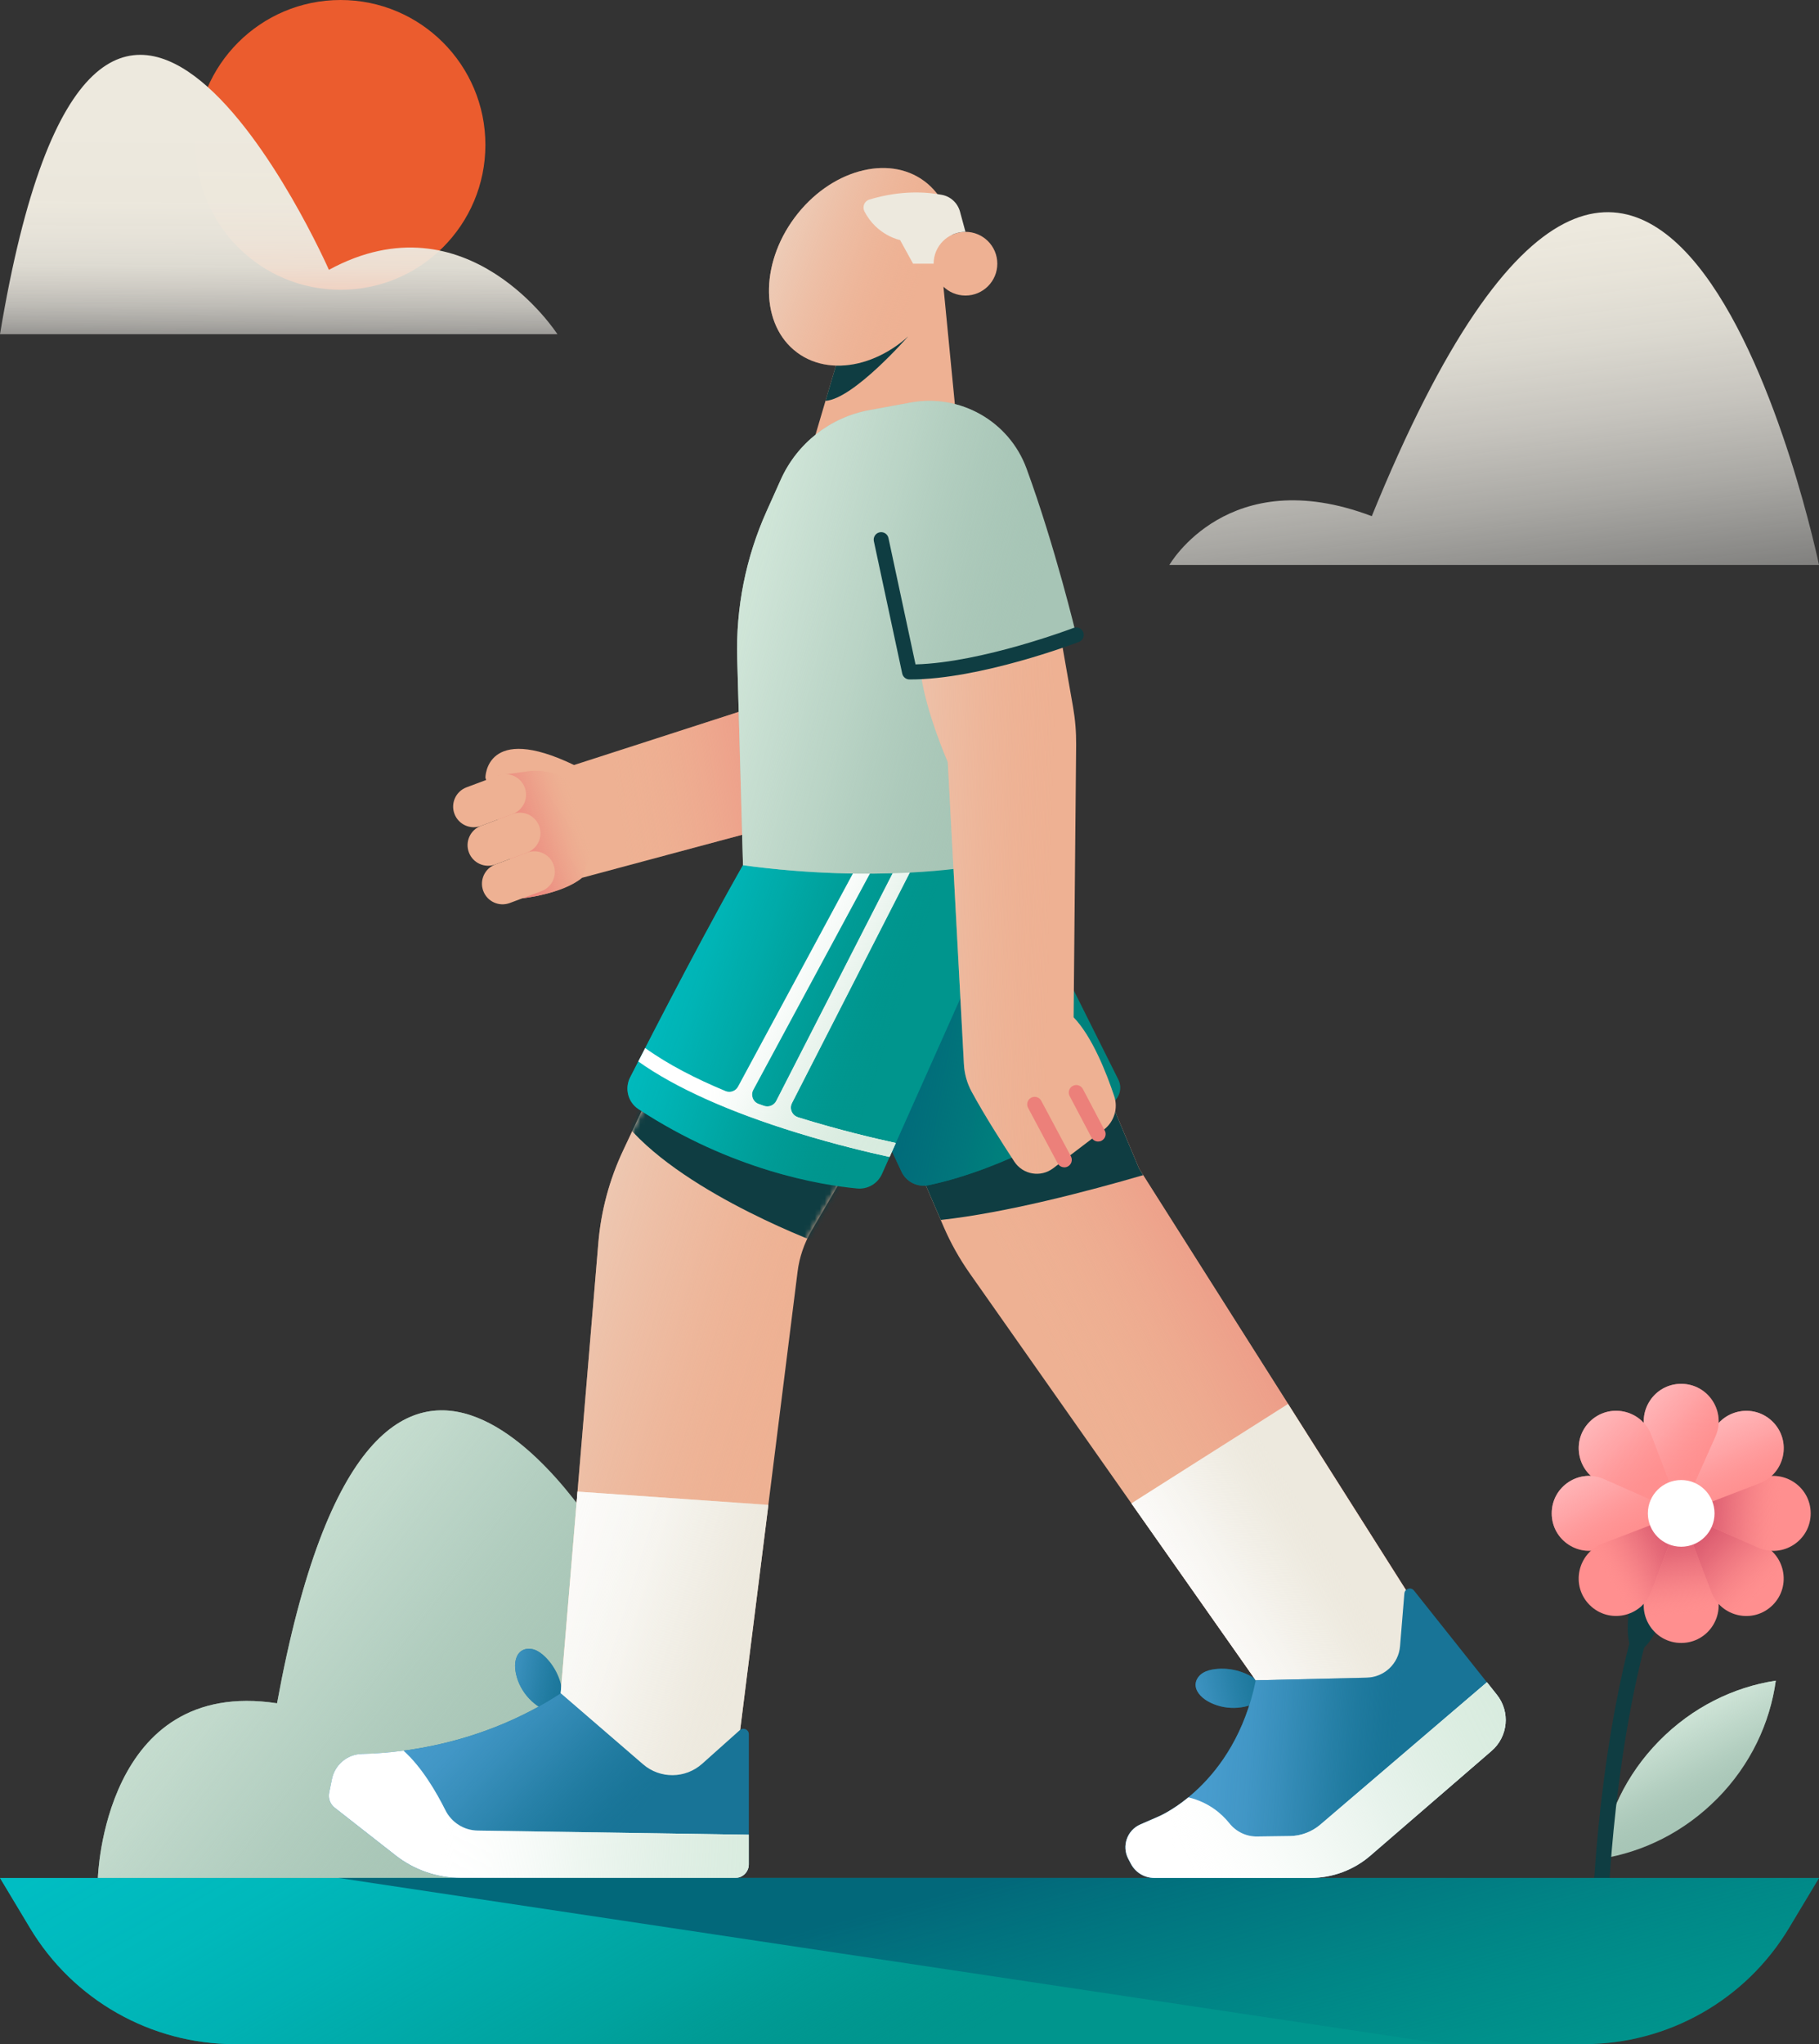 <svg width="365" height="410" viewBox="0 0 365 410" fill="none" xmlns="http://www.w3.org/2000/svg">
<rect x="0" y="0" width="365" height="410" fill="#333333" stroke="none"/>
<g clip-path="url(#clip0_5841_3141)">
<path d="M68.339 58.12C84.389 58.12 97.399 45.109 97.399 29.06C97.399 13.011 84.389 0 68.339 0C52.29 0 39.279 13.011 39.279 29.06C39.279 45.109 52.29 58.12 68.339 58.12Z" fill="#EB5C2E"/>
<path d="M189.309 57.49L191.929 84.43L163.289 88.37L168.489 70.78L189.309 57.49Z" fill="#EEB193"/>
<path d="M182.211 67.49C182.211 67.49 171.271 80.03 165.641 80.4L168.491 70.78L170.231 69.67L182.211 67.49Z" fill="#0F3D42"/>
<path d="M185.989 63.369C193.036 53.874 192.805 41.766 185.474 36.326C178.143 30.885 166.488 34.172 159.441 43.667C152.394 53.163 152.625 65.271 159.956 70.711C167.287 76.152 178.942 72.865 185.989 63.369Z" fill="#EEB193"/>
<path d="M185.989 63.369C193.036 53.874 192.805 41.766 185.474 36.326C178.143 30.885 166.488 34.172 159.441 43.667C152.394 53.163 152.625 65.271 159.956 70.711C167.287 76.152 178.942 72.865 185.989 63.369Z" fill="url(#paint0_linear_5841_3141)"/>
<path d="M193.73 59.28C197.259 59.28 200.12 56.419 200.12 52.89C200.12 49.361 197.259 46.5 193.73 46.5C190.201 46.5 187.34 49.361 187.34 52.89C187.34 56.419 190.201 59.28 193.73 59.28Z" fill="#EEB193"/>
<path d="M193.731 46.5C190.201 46.5 187.341 49.36 187.341 52.89H183.221L180.611 48.15C180.611 48.15 175.941 47.24 173.451 42.39C172.981 41.46 173.451 40.32 174.461 40.02C180.871 38.09 186.041 38.5 189.051 39.09C190.781 39.43 192.161 40.73 192.631 42.44L193.731 46.5Z" fill="#EDE9DE"/>
<path d="M333.399 324.58C333.399 324.58 330.789 331.62 328.159 331.07C325.529 330.52 327.069 321.39 327.069 321.39L330.669 320.6L333.409 324.58H333.399Z" fill="#0F3D42"/>
<path d="M344.63 360.69C337.99 367.44 329.72 371.49 321.23 372.81C322.39 364.29 326.28 355.94 332.92 349.19C339.56 342.44 347.83 338.39 356.33 337.09C355.16 345.6 351.27 353.95 344.63 360.7V360.69Z" fill="#A7C5B6"/>
<path d="M344.63 360.69C337.99 367.44 329.72 371.49 321.23 372.81C322.39 364.29 326.28 355.94 332.92 349.19C339.56 342.44 347.83 338.39 356.33 337.09C355.16 345.6 351.27 353.95 344.63 360.7V360.69Z" fill="url(#paint1_linear_5841_3141)"/>
<path d="M321.221 382.53C321.221 382.53 321.181 382.53 321.171 382.53C320.321 382.5 319.651 381.79 319.681 380.94C319.691 380.54 321.171 340.89 331.971 313.93C332.291 313.14 333.181 312.76 333.971 313.07C334.761 313.39 335.141 314.28 334.831 315.07C324.231 341.52 322.781 380.65 322.761 381.04C322.731 381.87 322.051 382.53 321.221 382.53Z" fill="#0F3D42"/>
<path d="M253.01 337.61C250.53 335.42 247.09 334.37 243.8 334.78C242.95 334.89 242.09 335.1 241.36 335.55C240.63 336 240.05 336.75 239.93 337.6C239.73 339.1 240.97 340.41 242.28 341.18C245.51 343.06 249.77 343.01 252.95 341.05L253.01 337.61Z" fill="#187497"/>
<path d="M253.01 337.61C250.53 335.42 247.09 334.37 243.8 334.78C242.95 334.89 242.09 335.1 241.36 335.55C240.63 336 240.05 336.75 239.93 337.6C239.73 339.1 240.97 340.41 242.28 341.18C245.51 343.06 249.77 343.01 252.95 341.05L253.01 337.61Z" fill="url(#paint2_linear_5841_3141)"/>
<path d="M120.721 308.69C120.721 308.69 75.541 232.63 55.591 341.63C20.771 336.35 19.641 376.67 19.641 376.67L104.021 389.82L120.721 308.69Z" fill="#A7C5B6"/>
<path d="M120.721 308.69C120.721 308.69 75.541 232.63 55.591 341.63C20.771 336.35 19.641 376.67 19.641 376.67L104.021 389.82L120.721 308.69Z" fill="url(#paint3_linear_5841_3141)"/>
<path d="M184.76 235.44L189.38 246.12C190.78 249.36 192.52 252.45 194.55 255.35L254.36 340.41L280.27 343.87L284.51 322.69L228.6 234.45L221.1 216.66L184.76 235.43V235.44Z" fill="#EEB193"/>
<path d="M184.76 235.44L189.38 246.12C190.78 249.36 192.52 252.45 194.55 255.35L254.36 340.41L280.27 343.87L284.51 322.69L228.6 234.45L221.1 216.66L184.76 235.43V235.44Z" fill="url(#paint4_linear_5841_3141)"/>
<path d="M229.39 235.7C218.31 238.93 201.84 243.26 188.77 244.69L184.77 235.44L221.11 216.66L228.6 234.45L229.39 235.7Z" fill="#0F3D42"/>
<path d="M169.5 235.44L162.81 246.89C161.35 249.4 160.4 252.18 160.04 255.06L147.89 351.96L135.37 364.38L111.84 347.44L120.06 249.33C120.6 242.88 122.29 236.58 125.05 230.73L132.83 214.2L169.5 235.43V235.44Z" fill="#EEB193"/>
<path d="M169.5 235.44L162.81 246.89C161.35 249.4 160.4 252.18 160.04 255.06L147.89 351.96L135.37 364.38L111.84 347.44L120.06 249.33C120.6 242.88 122.29 236.58 125.05 230.73L132.83 214.2L169.5 235.43V235.44Z" fill="url(#paint5_linear_5841_3141)"/>
<mask id="mask0_5841_3141" style="mask-type:luminance" maskUnits="userSpaceOnUse" x="111" y="214" width="59" height="151">
<path d="M169.5 235.44L162.81 246.89C161.35 249.4 160.4 252.18 160.04 255.06L147.89 351.96L135.37 364.38L111.84 347.44L120.06 249.33C120.6 242.88 122.29 236.58 125.05 230.73L132.83 214.2L169.5 235.43V235.44Z" fill="white"/>
</mask>
<g mask="url(#mask0_5841_3141)">
<path d="M127.94 218.12L125.91 225.84C137.92 239.86 165.59 249.84 165.59 249.84L173.21 232.63L127.94 218.13V218.12Z" fill="#0F3D42"/>
</g>
<path d="M149.92 142.24L115.19 153.44C97.4 144.88 97.4 155.98 97.4 155.98L104.84 180.17C104.84 180.17 112.84 179.32 116.8 176.06L154.44 165.95L149.92 142.23V142.24Z" fill="#EEB193"/>
<path d="M149.92 142.24L115.19 153.44C97.4 144.88 97.4 155.98 97.4 155.98L104.84 180.17C104.84 180.17 112.84 179.32 116.8 176.06L154.44 165.95L149.92 142.23V142.24Z" fill="url(#paint6_linear_5841_3141)"/>
<path d="M176.29 225.18L180.91 235.02C181.88 237.08 184.14 238.18 186.36 237.71C201.91 234.42 217.11 225.2 223.13 221.24C224.69 220.21 225.24 218.19 224.4 216.52L203.81 175.35L169.49 194.27L176.28 225.19L176.29 225.18Z" fill="#00827D"/>
<path d="M176.29 225.18L180.91 235.02C181.88 237.08 184.14 238.18 186.36 237.71C201.91 234.42 217.11 225.2 223.13 221.24C224.69 220.21 225.24 218.19 224.4 216.52L203.81 175.35L169.49 194.27L176.28 225.19L176.29 225.18Z" fill="url(#paint7_linear_5841_3141)"/>
<path d="M317.83 410H47.17C30.31 410 14.69 401.16 6.02 386.7L0 376.67H365L358.98 386.7C350.31 401.16 334.69 410 317.83 410Z" fill="#00958D"/>
<path d="M317.83 410H47.17C30.31 410 14.69 401.16 6.02 386.7L0 376.67H365L358.98 386.7C350.31 401.16 334.69 410 317.83 410Z" fill="url(#paint8_linear_5841_3141)"/>
<path d="M151.3 169.7C143.16 183.53 131.13 206.89 126.45 216.08C125.31 218.32 126.01 221.07 128.11 222.45C146.91 234.77 164.65 237.69 172.01 238.38C174.12 238.58 176.11 237.4 176.98 235.47L203.82 175.35L197.89 169.7H151.3Z" fill="#00958D"/>
<path d="M151.3 169.7C143.16 183.53 131.13 206.89 126.45 216.08C125.31 218.32 126.01 221.07 128.11 222.45C146.91 234.77 164.65 237.69 172.01 238.38C174.12 238.58 176.11 237.4 176.98 235.47L203.82 175.35L197.89 169.7H151.3Z" fill="url(#paint9_linear_5841_3141)"/>
<path d="M160.11 224.09C168.42 226.68 175.81 228.4 179.75 229.25L178.5 232.05C174.5 231.18 167.67 229.57 160.05 227.23C146.22 222.98 135.5 218.18 128.08 212.9C128.5 212.06 128.97 211.16 129.46 210.2C134.03 213.5 139.68 216.38 145.58 218.84C146.53 219.24 147.63 218.84 148.11 217.93L173.35 171.12L175.99 172.54L151.16 218.58C150.58 219.66 151.08 221 152.23 221.42C152.59 221.55 152.94 221.68 153.3 221.8C154.25 222.14 155.3 221.71 155.76 220.82L181.17 171.15L183.84 172.51L158.92 221.24C158.35 222.35 158.92 223.71 160.12 224.08L160.11 224.09Z" fill="white"/>
<path d="M160.11 224.09C168.42 226.68 175.81 228.4 179.75 229.25L178.5 232.05C174.5 231.18 167.67 229.57 160.05 227.23C146.22 222.98 135.5 218.18 128.08 212.9C128.5 212.06 128.97 211.16 129.46 210.2C134.03 213.5 139.68 216.38 145.58 218.84C146.53 219.24 147.63 218.84 148.11 217.93L173.35 171.12L175.99 172.54L151.16 218.58C150.58 219.66 151.08 221 152.23 221.42C152.59 221.55 152.94 221.68 153.3 221.8C154.25 222.14 155.3 221.71 155.76 220.82L181.17 171.15L183.84 172.51L158.92 221.24C158.35 222.35 158.92 223.71 160.12 224.08L160.11 224.09Z" fill="url(#paint10_linear_5841_3141)"/>
<path d="M190.41 133.42C190.41 133.42 207.3 131.58 215.96 127.35C215.96 127.35 211.74 109.65 205.97 93.95C202.48 84.47 192.64 78.92 182.7 80.75L174.42 82.27C166.57 83.71 159.94 88.92 156.67 96.2L153.82 102.55C149.66 111.81 147.64 121.9 147.93 132.05L149.09 173.54C176.01 177.19 194.93 173.8 194.93 173.8L190.41 133.43V133.42Z" fill="#A7C5B6"/>
<path d="M190.41 133.42C190.41 133.42 207.3 131.58 215.96 127.35C215.96 127.35 211.74 109.65 205.97 93.95C202.48 84.47 192.64 78.92 182.7 80.75L174.42 82.27C166.57 83.71 159.94 88.92 156.67 96.2L153.82 102.55C149.66 111.81 147.64 121.9 147.93 132.05L149.09 173.54C176.01 177.19 194.93 173.8 194.93 173.8L190.41 133.43V133.42Z" fill="url(#paint11_linear_5841_3141)"/>
<path d="M184.74 134.78C185.66 142.5 190.18 152.85 190.18 152.85L193.42 213.45C193.52 215.4 194.06 217.29 194.99 219C197.54 223.68 201.02 229.15 203.53 232.98C205.25 235.61 208.83 236.22 211.33 234.32L221.5 226.58C223.56 225.01 224.4 222.31 223.58 219.86C222.04 215.24 219.17 207.92 215.43 204.04L215.94 149.36C215.96 146.81 215.75 144.27 215.31 141.76L212.97 128.42L184.75 134.78H184.74Z" fill="#EEB193"/>
<path d="M184.74 134.78C185.66 142.5 190.18 152.85 190.18 152.85L193.42 213.45C193.52 215.4 194.06 217.29 194.99 219C197.54 223.68 201.02 229.15 203.53 232.98C205.25 235.61 208.83 236.22 211.33 234.32L221.5 226.58C223.56 225.01 224.4 222.31 223.58 219.86C222.04 215.24 219.17 207.92 215.43 204.04L215.94 149.36C215.96 146.81 215.75 144.27 215.31 141.76L212.97 128.42L184.75 134.78H184.74Z" fill="url(#paint12_linear_5841_3141)"/>
<path d="M182.639 136.28C182.639 136.28 182.549 136.28 182.499 136.28C181.789 136.28 181.189 135.78 181.039 135.09L175.349 108.55C175.179 107.74 175.689 106.94 176.499 106.77C177.309 106.6 178.109 107.11 178.279 107.92L183.709 133.26C197.069 132.9 215.239 126.01 215.429 125.94C216.209 125.64 217.069 126.03 217.369 126.81C217.669 127.59 217.279 128.45 216.499 128.75C215.689 129.06 196.629 136.28 182.639 136.28Z" fill="#0F3D42"/>
<path d="M213.559 234.13C213.019 234.13 212.509 233.84 212.239 233.34L206.289 222.2C205.899 221.47 206.179 220.56 206.909 220.17C207.639 219.78 208.549 220.06 208.939 220.79L214.889 231.93C215.279 232.66 214.999 233.57 214.269 233.96C214.039 234.08 213.799 234.14 213.559 234.14V234.13Z" fill="#EC807A"/>
<path d="M112.92 341.25C113.07 337.94 111.74 334.6 109.37 332.3C108.75 331.7 108.05 331.16 107.24 330.88C106.43 330.6 105.49 330.61 104.75 331.05C103.45 331.83 103.2 333.62 103.43 335.12C103.98 338.82 106.69 342.11 110.21 343.36L112.93 341.25H112.92Z" fill="#187497"/>
<path d="M112.92 341.25C113.07 337.94 111.74 334.6 109.37 332.3C108.75 331.7 108.05 331.16 107.24 330.88C106.43 330.6 105.49 330.61 104.75 331.05C103.45 331.83 103.2 333.62 103.43 335.12C103.98 338.82 106.69 342.11 110.21 343.36L112.93 341.25H112.92Z" fill="url(#paint13_linear_5841_3141)"/>
<path d="M116.791 176.06C112.831 179.32 104.831 180.17 104.831 180.17L99.971 164.37V155.54L105.941 154.7C112.181 153.82 118.131 158.13 118.851 164.39C119.521 170.21 116.801 176.06 116.801 176.06H116.791Z" fill="url(#paint14_linear_5841_3141)"/>
<path d="M220.351 228.96C219.811 228.96 219.291 228.67 219.021 228.16L214.631 219.83C214.241 219.1 214.531 218.19 215.261 217.8C215.991 217.41 216.901 217.69 217.291 218.43L221.681 226.76C222.071 227.49 221.781 228.4 221.051 228.79C220.831 228.91 220.591 228.96 220.351 228.96Z" fill="#EC807A"/>
<path d="M99.98 155.536L93.611 157.917C91.474 158.716 90.39 161.096 91.189 163.232C91.987 165.369 94.367 166.453 96.503 165.654L102.873 163.273C105.009 162.474 106.094 160.095 105.295 157.958C104.496 155.822 102.117 154.737 99.98 155.536Z" fill="#EEB193"/>
<path d="M102.875 163.264L96.505 165.646C94.369 166.445 93.284 168.824 94.083 170.961C94.882 173.097 97.261 174.182 99.398 173.383L105.767 171.001C107.904 170.203 108.988 167.823 108.189 165.686C107.391 163.55 105.011 162.466 102.875 163.264Z" fill="#EEB193"/>
<path d="M154.19 301.84L147.9 351.96L135.38 364.38L111.85 347.44L115.89 299.18L154.19 301.84Z" fill="#EDE9DE"/>
<path d="M154.19 301.84L147.9 351.96L135.38 364.38L111.85 347.44L115.89 299.18L154.19 301.84Z" fill="url(#paint15_linear_5841_3141)"/>
<path d="M105.761 171.002L99.392 173.384C97.255 174.182 96.171 176.562 96.97 178.698C97.769 180.835 100.148 181.919 102.285 181.121L108.654 178.739C110.79 177.94 111.875 175.561 111.076 173.424C110.277 171.288 107.898 170.203 105.761 171.002Z" fill="#EEB193"/>
<path d="M148.451 347.02L140.891 353.77C137.521 356.77 132.451 356.82 129.031 353.87L112.511 339.64C96.771 349.88 80.571 351.63 72.651 351.8C69.711 351.86 67.211 353.96 66.621 356.85L66.071 359.57C65.841 360.71 66.271 361.88 67.191 362.59L79.391 372.14C83.141 375.08 87.771 376.67 92.541 376.67H147.541C149.041 376.67 150.261 375.45 150.261 373.95V347.83C150.261 346.9 149.161 346.4 148.461 347.02H148.451Z" fill="#187497"/>
<path d="M148.451 347.02L140.891 353.77C137.521 356.77 132.451 356.82 129.031 353.87L112.511 339.64C96.771 349.88 80.571 351.63 72.651 351.8C69.711 351.86 67.211 353.96 66.621 356.85L66.071 359.57C65.841 360.71 66.271 361.88 67.191 362.59L79.391 372.14C83.141 375.08 87.771 376.67 92.541 376.67H147.541C149.041 376.67 150.261 375.45 150.261 373.95V347.83C150.261 346.9 149.161 346.4 148.461 347.02H148.451Z" fill="url(#paint16_linear_5841_3141)"/>
<path d="M150.249 368V373.94C150.249 375.44 149.029 376.66 147.529 376.66H92.519C87.759 376.66 83.129 375.07 79.379 372.13L67.179 362.58C66.259 361.87 65.829 360.7 66.059 359.56L66.609 356.84C67.199 353.95 69.699 351.85 72.639 351.79C74.839 351.74 77.679 351.57 80.969 351.14C84.649 354.42 87.599 359.52 89.369 363.06C90.599 365.53 93.089 367.12 95.849 367.16L150.249 368Z" fill="white"/>
<path d="M150.249 368V373.94C150.249 375.44 149.029 376.66 147.529 376.66H92.519C87.759 376.66 83.129 375.07 79.379 372.13L67.179 362.58C66.259 361.87 65.829 360.7 66.059 359.56L66.609 356.84C67.199 353.95 69.699 351.85 72.639 351.79C74.839 351.74 77.679 351.57 80.969 351.14C84.649 354.42 87.599 359.52 89.369 363.06C90.599 365.53 93.089 367.12 95.849 367.16L150.249 368Z" fill="url(#paint17_linear_5841_3141)"/>
<path d="M284.499 322.69L280.269 343.86L254.359 340.4L227.039 301.54L258.459 281.59L284.499 322.69Z" fill="#EDE9DE"/>
<path d="M284.499 322.69L280.269 343.86L254.359 340.4L227.039 301.54L258.459 281.59L284.499 322.69Z" fill="url(#paint18_linear_5841_3141)"/>
<path d="M365 376.66L358.97 386.7C350.3 401.15 334.68 410 317.82 410H289.91L67.91 376.66H365Z" fill="url(#paint19_linear_5841_3141)"/>
<path d="M251.981 337.02C247.681 358.15 232.381 364.38 232.381 364.38L228.821 365.93C226.151 367.09 225.041 370.27 226.401 372.84L226.941 373.86C227.851 375.59 229.651 376.66 231.601 376.66H262.981C267.371 376.66 271.621 375.08 274.941 372.21L299.291 351.17C302.601 348.31 303.071 343.34 300.341 339.91L283.731 319.02C283.121 318.25 281.881 318.63 281.801 319.61L280.931 330.2C280.641 333.69 277.771 336.4 274.271 336.49L251.981 337.02Z" fill="#187497"/>
<path d="M251.981 337.02C247.681 358.15 232.381 364.38 232.381 364.38L228.821 365.93C226.151 367.09 225.041 370.27 226.401 372.84L226.941 373.86C227.851 375.59 229.651 376.66 231.601 376.66H262.981C267.371 376.66 271.621 375.08 274.941 372.21L299.291 351.17C302.601 348.31 303.071 343.34 300.341 339.91L283.731 319.02C283.121 318.25 281.881 318.63 281.801 319.61L280.931 330.2C280.641 333.69 277.771 336.4 274.271 336.49L251.981 337.02Z" fill="url(#paint20_linear_5841_3141)"/>
<path d="M299.31 351.17L274.96 372.21C271.63 375.08 267.39 376.66 263 376.66H231.61C229.66 376.66 227.87 375.58 226.95 373.86L226.411 372.84C225.051 370.27 226.17 367.08 228.83 365.93L232.39 364.38C232.39 364.38 235.05 363.3 238.47 360.5C242.58 361.5 245.17 363.81 246.67 365.68C248.02 367.38 250.06 368.38 252.23 368.35L258.84 368.26C261.07 368.23 263.23 367.42 264.93 365.97L298.37 337.41L300.36 339.92C303.09 343.34 302.62 348.31 299.31 351.17Z" fill="white"/>
<path d="M299.31 351.17L274.96 372.21C271.63 375.08 267.39 376.66 263 376.66H231.61C229.66 376.66 227.87 375.58 226.95 373.86L226.411 372.84C225.051 370.27 226.17 367.08 228.83 365.93L232.39 364.38C232.39 364.38 235.05 363.3 238.47 360.5C242.58 361.5 245.17 363.81 246.67 365.68C248.02 367.38 250.06 368.38 252.23 368.35L258.84 368.26C261.07 368.23 263.23 367.42 264.93 365.97L298.37 337.41L300.36 339.92C303.09 343.34 302.62 348.31 299.31 351.17Z" fill="url(#paint21_linear_5841_3141)"/>
<path d="M337.35 329.53C331.91 329.53 328.27 323.93 330.49 318.96L337.35 303.54L344.21 318.96C346.42 323.93 342.79 329.53 337.35 329.53Z" fill="#FF8F8F"/>
<path d="M337.35 329.53C331.91 329.53 328.27 323.93 330.49 318.96L337.35 303.54L344.21 318.96C346.42 323.93 342.79 329.53 337.35 329.53Z" fill="url(#paint22_linear_5841_3141)"/>
<path d="M355.72 321.92C351.87 325.77 345.34 324.38 343.39 319.3L337.34 303.55L353.09 309.6C358.17 311.55 359.56 318.08 355.71 321.93L355.72 321.92Z" fill="#FF8F8F"/>
<path d="M355.72 321.92C351.87 325.77 345.34 324.38 343.39 319.3L337.34 303.55L353.09 309.6C358.17 311.55 359.56 318.08 355.71 321.93L355.72 321.92Z" fill="url(#paint23_linear_5841_3141)"/>
<path d="M363.33 303.54C363.33 308.98 357.73 312.62 352.76 310.4L337.34 303.54L352.76 296.68C357.73 294.47 363.33 298.1 363.33 303.54Z" fill="#FF8F8F"/>
<path d="M363.33 303.54C363.33 308.98 357.73 312.62 352.76 310.4L337.34 303.54L352.76 296.68C357.73 294.47 363.33 298.1 363.33 303.54Z" fill="url(#paint24_linear_5841_3141)"/>
<path d="M355.72 285.17C359.57 289.02 358.18 295.55 353.1 297.5L337.35 303.55L343.4 287.8C345.35 282.72 351.88 281.33 355.73 285.18L355.72 285.17Z" fill="#FF8F8F"/>
<path d="M355.72 285.17C359.57 289.02 358.18 295.55 353.1 297.5L337.35 303.55L343.4 287.8C345.35 282.72 351.88 281.33 355.73 285.18L355.72 285.17Z" fill="url(#paint25_linear_5841_3141)"/>
<path d="M337.35 277.56C342.79 277.56 346.43 283.16 344.21 288.13L337.35 303.55L330.49 288.13C328.28 283.16 331.91 277.56 337.35 277.56Z" fill="#FF8F8F"/>
<path d="M337.35 277.56C342.79 277.56 346.43 283.16 344.21 288.13L337.35 303.55L330.49 288.13C328.28 283.16 331.91 277.56 337.35 277.56Z" fill="url(#paint26_linear_5841_3141)"/>
<path d="M318.981 285.17C322.831 281.32 329.361 282.71 331.311 287.79L337.361 303.54L321.611 297.49C316.531 295.54 315.141 289.01 318.991 285.16L318.981 285.17Z" fill="#FF8F8F"/>
<path d="M318.981 285.17C322.831 281.32 329.361 282.71 331.311 287.79L337.361 303.54L321.611 297.49C316.531 295.54 315.141 289.01 318.991 285.16L318.981 285.17Z" fill="url(#paint27_linear_5841_3141)"/>
<path d="M311.369 303.54C311.369 298.1 316.969 294.46 321.939 296.68L337.359 303.54L321.939 310.4C316.969 312.61 311.369 308.98 311.369 303.54Z" fill="#FF8F8F"/>
<path d="M311.369 303.54C311.369 298.1 316.969 294.46 321.939 296.68L337.359 303.54L321.939 310.4C316.969 312.61 311.369 308.98 311.369 303.54Z" fill="url(#paint28_linear_5841_3141)"/>
<path d="M318.981 321.92C315.131 318.07 316.521 311.54 321.601 309.59L337.351 303.54L331.301 319.29C329.351 324.37 322.821 325.76 318.971 321.91L318.981 321.92Z" fill="#FF8F8F"/>
<path d="M318.981 321.92C315.131 318.07 316.521 311.54 321.601 309.59L337.351 303.54L331.301 319.29C329.351 324.37 322.821 325.76 318.971 321.91L318.981 321.92Z" fill="url(#paint29_linear_5841_3141)"/>
<path d="M337.35 310.23C341.045 310.23 344.04 307.235 344.04 303.54C344.04 299.845 341.045 296.85 337.35 296.85C333.655 296.85 330.66 299.845 330.66 303.54C330.66 307.235 333.655 310.23 337.35 310.23Z" fill="white"/>
<path d="M365.001 113.32C365.001 113.32 333.401 -39.15 275.261 103.53C246.471 92.61 234.641 113.32 234.641 113.32H365.011H365.001Z" fill="url(#paint30_linear_5841_3141)"/>
<path d="M0 67.03H111.85C111.85 67.03 93.8 39.01 66 54.12C66 54.12 19.64 -51.01 0 67.03Z" fill="url(#paint31_linear_5841_3141)"/>
</g>
<defs>
<linearGradient id="paint0_linear_5841_3141" x1="132.978" y1="38.584" x2="184.088" y2="57.784" gradientUnits="userSpaceOnUse">
<stop stop-color="#EDE9DE"/>
<stop offset="0.1" stop-color="#EDE7DC" stop-opacity="0.97"/>
<stop offset="0.23" stop-color="#EDE3D6" stop-opacity="0.9"/>
<stop offset="0.38" stop-color="#EDDCCD" stop-opacity="0.78"/>
<stop offset="0.54" stop-color="#EDD3C1" stop-opacity="0.62"/>
<stop offset="0.72" stop-color="#EDC7B1" stop-opacity="0.41"/>
<stop offset="0.9" stop-color="#EDB99E" stop-opacity="0.15"/>
<stop offset="1" stop-color="#EEB193" stop-opacity="0"/>
</linearGradient>
<linearGradient id="paint1_linear_5841_3141" x1="331.55" y1="340.83" x2="343.44" y2="364.03" gradientUnits="userSpaceOnUse">
<stop stop-color="#D7EBDE"/>
<stop offset="0.1" stop-color="#D5EADC" stop-opacity="0.97"/>
<stop offset="0.23" stop-color="#D2E7DA" stop-opacity="0.9"/>
<stop offset="0.38" stop-color="#CCE2D5" stop-opacity="0.78"/>
<stop offset="0.55" stop-color="#C4DCCE" stop-opacity="0.62"/>
<stop offset="0.72" stop-color="#BAD4C6" stop-opacity="0.4"/>
<stop offset="0.91" stop-color="#ADCABB" stop-opacity="0.15"/>
<stop offset="1" stop-color="#A7C5B6" stop-opacity="0"/>
</linearGradient>
<linearGradient id="paint2_linear_5841_3141" x1="223.3" y1="343.83" x2="255.77" y2="336.49" gradientUnits="userSpaceOnUse">
<stop stop-color="#4EA1D4"/>
<stop offset="0.21" stop-color="#4DA0D3" stop-opacity="0.99"/>
<stop offset="0.35" stop-color="#4A9ED0" stop-opacity="0.94"/>
<stop offset="0.48" stop-color="#479BCC" stop-opacity="0.87"/>
<stop offset="0.59" stop-color="#4196C5" stop-opacity="0.77"/>
<stop offset="0.69" stop-color="#3A90BD" stop-opacity="0.64"/>
<stop offset="0.79" stop-color="#3189B3" stop-opacity="0.47"/>
<stop offset="0.89" stop-color="#2780A8" stop-opacity="0.28"/>
<stop offset="0.98" stop-color="#1B769A" stop-opacity="0.06"/>
<stop offset="1" stop-color="#187497" stop-opacity="0"/>
</linearGradient>
<linearGradient id="paint3_linear_5841_3141" x1="6.601" y1="290.16" x2="102.041" y2="364.13" gradientUnits="userSpaceOnUse">
<stop stop-color="#D7EBDE"/>
<stop offset="0.13" stop-color="#D6EADD" stop-opacity="0.98"/>
<stop offset="0.26" stop-color="#D3E8DB" stop-opacity="0.93"/>
<stop offset="0.39" stop-color="#CFE5D7" stop-opacity="0.85"/>
<stop offset="0.52" stop-color="#CAE0D3" stop-opacity="0.73"/>
<stop offset="0.65" stop-color="#C2DACD" stop-opacity="0.58"/>
<stop offset="0.78" stop-color="#B9D3C5" stop-opacity="0.39"/>
<stop offset="0.91" stop-color="#AFCBBC" stop-opacity="0.17"/>
<stop offset="1" stop-color="#A7C5B6" stop-opacity="0"/>
</linearGradient>
<linearGradient id="paint4_linear_5841_3141" x1="278.84" y1="266" x2="222.75" y2="294.42" gradientUnits="userSpaceOnUse">
<stop stop-color="#EC807A"/>
<stop offset="0.16" stop-color="#EC867D" stop-opacity="0.86"/>
<stop offset="0.53" stop-color="#ED9886" stop-opacity="0.5"/>
<stop offset="1" stop-color="#EEB193" stop-opacity="0"/>
</linearGradient>
<linearGradient id="paint5_linear_5841_3141" x1="59.15" y1="266.9" x2="153.64" y2="295.13" gradientUnits="userSpaceOnUse">
<stop stop-color="#EDE9DE"/>
<stop offset="0.1" stop-color="#EDE7DC" stop-opacity="0.97"/>
<stop offset="0.23" stop-color="#EDE3D6" stop-opacity="0.9"/>
<stop offset="0.38" stop-color="#EDDCCD" stop-opacity="0.78"/>
<stop offset="0.54" stop-color="#EDD3C1" stop-opacity="0.62"/>
<stop offset="0.72" stop-color="#EDC7B1" stop-opacity="0.41"/>
<stop offset="0.9" stop-color="#EDB99E" stop-opacity="0.15"/>
<stop offset="1" stop-color="#EEB193" stop-opacity="0"/>
</linearGradient>
<linearGradient id="paint6_linear_5841_3141" x1="171.36" y1="154.24" x2="124.21" y2="161.72" gradientUnits="userSpaceOnUse">
<stop stop-color="#EC807A"/>
<stop offset="0.16" stop-color="#EC867D" stop-opacity="0.86"/>
<stop offset="0.53" stop-color="#ED9886" stop-opacity="0.5"/>
<stop offset="1" stop-color="#EEB193" stop-opacity="0"/>
</linearGradient>
<linearGradient id="paint7_linear_5841_3141" x1="163.22" y1="201.15" x2="210.82" y2="209.45" gradientUnits="userSpaceOnUse">
<stop stop-color="#02687A"/>
<stop offset="0.29" stop-color="#01687A" stop-opacity="0.98"/>
<stop offset="0.46" stop-color="#016A7A" stop-opacity="0.91"/>
<stop offset="0.6" stop-color="#016D7A" stop-opacity="0.79"/>
<stop offset="0.73" stop-color="#01717B" stop-opacity="0.63"/>
<stop offset="0.84" stop-color="#00777B" stop-opacity="0.41"/>
<stop offset="0.95" stop-color="#007E7C" stop-opacity="0.15"/>
<stop offset="1" stop-color="#00827D" stop-opacity="0"/>
</linearGradient>
<linearGradient id="paint8_linear_5841_3141" x1="87.67" y1="210.9" x2="198.64" y2="404.88" gradientUnits="userSpaceOnUse">
<stop stop-color="#00C2C8"/>
<stop offset="0.32" stop-color="#00C1C7" stop-opacity="0.99"/>
<stop offset="0.47" stop-color="#00BFC5" stop-opacity="0.95"/>
<stop offset="0.58" stop-color="#00BDC1" stop-opacity="0.89"/>
<stop offset="0.67" stop-color="#00B8BC" stop-opacity="0.8"/>
<stop offset="0.75" stop-color="#00B3B5" stop-opacity="0.68"/>
<stop offset="0.83" stop-color="#00ADAC" stop-opacity="0.54"/>
<stop offset="0.89" stop-color="#00A5A2" stop-opacity="0.36"/>
<stop offset="0.95" stop-color="#009C97" stop-opacity="0.17"/>
<stop offset="1" stop-color="#00958D" stop-opacity="0"/>
</linearGradient>
<linearGradient id="paint9_linear_5841_3141" x1="115.01" y1="182.23" x2="179.67" y2="203.41" gradientUnits="userSpaceOnUse">
<stop stop-color="#00C2C8"/>
<stop offset="0.15" stop-color="#00C1C6" stop-opacity="0.98"/>
<stop offset="0.29" stop-color="#00BEC3" stop-opacity="0.92"/>
<stop offset="0.43" stop-color="#00BABD" stop-opacity="0.83"/>
<stop offset="0.57" stop-color="#00B4B5" stop-opacity="0.69"/>
<stop offset="0.7" stop-color="#00ACAB" stop-opacity="0.52"/>
<stop offset="0.84" stop-color="#00A29F" stop-opacity="0.31"/>
<stop offset="0.97" stop-color="#009790" stop-opacity="0.06"/>
<stop offset="1" stop-color="#00958D" stop-opacity="0"/>
</linearGradient>
<linearGradient id="paint10_linear_5841_3141" x1="199.15" y1="216.98" x2="154.54" y2="192.13" gradientUnits="userSpaceOnUse">
<stop stop-color="#D7EBDE"/>
<stop offset="0.26" stop-color="#D7EBDE" stop-opacity="0.99"/>
<stop offset="0.4" stop-color="#D8EBDF" stop-opacity="0.96"/>
<stop offset="0.51" stop-color="#DBEDE1" stop-opacity="0.9"/>
<stop offset="0.61" stop-color="#DEEEE4" stop-opacity="0.81"/>
<stop offset="0.69" stop-color="#E2F0E7" stop-opacity="0.71"/>
<stop offset="0.78" stop-color="#E8F3EC" stop-opacity="0.57"/>
<stop offset="0.85" stop-color="#EEF6F1" stop-opacity="0.42"/>
<stop offset="0.92" stop-color="#F5FAF7" stop-opacity="0.23"/>
<stop offset="0.99" stop-color="#FDFEFD" stop-opacity="0.03"/>
<stop offset="1" stop-color="white" stop-opacity="0"/>
</linearGradient>
<linearGradient id="paint11_linear_5841_3141" x1="135.78" y1="118.74" x2="204.3" y2="135.68" gradientUnits="userSpaceOnUse">
<stop stop-color="#D7EBDE"/>
<stop offset="0.1" stop-color="#D5EADC" stop-opacity="0.97"/>
<stop offset="0.23" stop-color="#D2E7DA" stop-opacity="0.9"/>
<stop offset="0.38" stop-color="#CCE2D5" stop-opacity="0.78"/>
<stop offset="0.55" stop-color="#C4DCCE" stop-opacity="0.62"/>
<stop offset="0.72" stop-color="#BAD4C6" stop-opacity="0.4"/>
<stop offset="0.91" stop-color="#ADCABB" stop-opacity="0.15"/>
<stop offset="1" stop-color="#A7C5B6" stop-opacity="0"/>
</linearGradient>
<linearGradient id="paint12_linear_5841_3141" x1="141.5" y1="180.24" x2="210.68" y2="181.94" gradientUnits="userSpaceOnUse">
<stop stop-color="#EDE9DE"/>
<stop offset="0.1" stop-color="#EDE7DC" stop-opacity="0.97"/>
<stop offset="0.23" stop-color="#EDE3D6" stop-opacity="0.9"/>
<stop offset="0.38" stop-color="#EDDCCD" stop-opacity="0.78"/>
<stop offset="0.54" stop-color="#EDD3C1" stop-opacity="0.62"/>
<stop offset="0.72" stop-color="#EDC7B1" stop-opacity="0.41"/>
<stop offset="0.9" stop-color="#EDB99E" stop-opacity="0.15"/>
<stop offset="1" stop-color="#EEB193" stop-opacity="0"/>
</linearGradient>
<linearGradient id="paint13_linear_5841_3141" x1="87.63" y1="333.01" x2="115.3" y2="338.37" gradientUnits="userSpaceOnUse">
<stop stop-color="#4EA1D4"/>
<stop offset="0.21" stop-color="#4DA0D3" stop-opacity="0.99"/>
<stop offset="0.35" stop-color="#4A9ED0" stop-opacity="0.94"/>
<stop offset="0.48" stop-color="#479BCC" stop-opacity="0.87"/>
<stop offset="0.59" stop-color="#4196C5" stop-opacity="0.77"/>
<stop offset="0.69" stop-color="#3A90BD" stop-opacity="0.64"/>
<stop offset="0.79" stop-color="#3189B3" stop-opacity="0.47"/>
<stop offset="0.89" stop-color="#2780A8" stop-opacity="0.28"/>
<stop offset="0.98" stop-color="#1B769A" stop-opacity="0.06"/>
<stop offset="1" stop-color="#187497" stop-opacity="0"/>
</linearGradient>
<linearGradient id="paint14_linear_5841_3141" x1="96.441" y1="170.27" x2="116.461" y2="163.52" gradientUnits="userSpaceOnUse">
<stop stop-color="#EC807A"/>
<stop offset="0.15" stop-color="#EC807A" stop-opacity="0.98"/>
<stop offset="0.28" stop-color="#EC827B" stop-opacity="0.94"/>
<stop offset="0.41" stop-color="#EC867D" stop-opacity="0.86"/>
<stop offset="0.53" stop-color="#EC8C80" stop-opacity="0.75"/>
<stop offset="0.65" stop-color="#EC9383" stop-opacity="0.61"/>
<stop offset="0.77" stop-color="#ED9B88" stop-opacity="0.44"/>
<stop offset="0.88" stop-color="#EDA58D" stop-opacity="0.24"/>
<stop offset="1" stop-color="#EEB193" stop-opacity="0"/>
</linearGradient>
<linearGradient id="paint15_linear_5841_3141" x1="75.59" y1="311.82" x2="149" y2="334.41" gradientUnits="userSpaceOnUse">
<stop stop-color="white"/>
<stop offset="0.25" stop-color="#FEFEFE" stop-opacity="0.99"/>
<stop offset="0.38" stop-color="#FEFEFD" stop-opacity="0.96"/>
<stop offset="0.49" stop-color="#FDFCFB" stop-opacity="0.9"/>
<stop offset="0.59" stop-color="#FBFBF9" stop-opacity="0.83"/>
<stop offset="0.68" stop-color="#FAF9F6" stop-opacity="0.73"/>
<stop offset="0.76" stop-color="#F7F6F1" stop-opacity="0.6"/>
<stop offset="0.83" stop-color="#F5F3ED" stop-opacity="0.46"/>
<stop offset="0.9" stop-color="#F2EFE7" stop-opacity="0.29"/>
<stop offset="0.97" stop-color="#EEEBE1" stop-opacity="0.1"/>
<stop offset="1" stop-color="#EDE9DE" stop-opacity="0"/>
</linearGradient>
<linearGradient id="paint16_linear_5841_3141" x1="74.081" y1="321.95" x2="123.211" y2="368.82" gradientUnits="userSpaceOnUse">
<stop stop-color="#4EA1D4"/>
<stop offset="0.21" stop-color="#4DA0D3" stop-opacity="0.99"/>
<stop offset="0.35" stop-color="#4A9ED0" stop-opacity="0.94"/>
<stop offset="0.48" stop-color="#479BCC" stop-opacity="0.87"/>
<stop offset="0.59" stop-color="#4196C5" stop-opacity="0.77"/>
<stop offset="0.69" stop-color="#3A90BD" stop-opacity="0.64"/>
<stop offset="0.79" stop-color="#3189B3" stop-opacity="0.47"/>
<stop offset="0.89" stop-color="#2780A8" stop-opacity="0.28"/>
<stop offset="0.98" stop-color="#1B769A" stop-opacity="0.06"/>
<stop offset="1" stop-color="#187497" stop-opacity="0"/>
</linearGradient>
<linearGradient id="paint17_linear_5841_3141" x1="168.829" y1="368.36" x2="88.829" y2="364.03" gradientUnits="userSpaceOnUse">
<stop stop-color="#D7EBDE"/>
<stop offset="0.17" stop-color="#D7EBDE" stop-opacity="0.99"/>
<stop offset="0.3" stop-color="#D9ECDF" stop-opacity="0.94"/>
<stop offset="0.43" stop-color="#DCEDE2" stop-opacity="0.87"/>
<stop offset="0.54" stop-color="#E0EFE5" stop-opacity="0.77"/>
<stop offset="0.66" stop-color="#E5F2E9" stop-opacity="0.64"/>
<stop offset="0.76" stop-color="#EBF5EF" stop-opacity="0.48"/>
<stop offset="0.87" stop-color="#F3F9F5" stop-opacity="0.29"/>
<stop offset="0.97" stop-color="#FBFDFC" stop-opacity="0.08"/>
<stop offset="1" stop-color="white" stop-opacity="0"/>
</linearGradient>
<linearGradient id="paint18_linear_5841_3141" x1="224.209" y1="340.52" x2="268.259" y2="313.41" gradientUnits="userSpaceOnUse">
<stop stop-color="white"/>
<stop offset="0.21" stop-color="#FEFEFE" stop-opacity="0.99"/>
<stop offset="0.34" stop-color="#FEFEFD" stop-opacity="0.95"/>
<stop offset="0.45" stop-color="#FDFCFB" stop-opacity="0.9"/>
<stop offset="0.56" stop-color="#FBFAF8" stop-opacity="0.81"/>
<stop offset="0.65" stop-color="#F9F8F5" stop-opacity="0.71"/>
<stop offset="0.74" stop-color="#F7F5F0" stop-opacity="0.57"/>
<stop offset="0.83" stop-color="#F4F2EB" stop-opacity="0.42"/>
<stop offset="0.91" stop-color="#F1EEE5" stop-opacity="0.23"/>
<stop offset="0.99" stop-color="#EDE9DF" stop-opacity="0.03"/>
<stop offset="1" stop-color="#EDE9DE" stop-opacity="0"/>
</linearGradient>
<linearGradient id="paint19_linear_5841_3141" x1="215.55" y1="373.18" x2="235.88" y2="451.11" gradientUnits="userSpaceOnUse">
<stop stop-color="#02687A"/>
<stop offset="0.3" stop-color="#01747F" stop-opacity="0.73"/>
<stop offset="0.96" stop-color="#00938C" stop-opacity="0.04"/>
<stop offset="1" stop-color="#00958D" stop-opacity="0"/>
</linearGradient>
<linearGradient id="paint20_linear_5841_3141" x1="224.201" y1="345.33" x2="280.671" y2="349.28" gradientUnits="userSpaceOnUse">
<stop stop-color="#4EA1D4"/>
<stop offset="0.21" stop-color="#4DA0D3" stop-opacity="0.99"/>
<stop offset="0.35" stop-color="#4A9ED0" stop-opacity="0.94"/>
<stop offset="0.48" stop-color="#479BCC" stop-opacity="0.87"/>
<stop offset="0.59" stop-color="#4196C5" stop-opacity="0.77"/>
<stop offset="0.69" stop-color="#3A90BD" stop-opacity="0.64"/>
<stop offset="0.79" stop-color="#3189B3" stop-opacity="0.47"/>
<stop offset="0.89" stop-color="#2780A8" stop-opacity="0.28"/>
<stop offset="0.98" stop-color="#1B769A" stop-opacity="0.06"/>
<stop offset="1" stop-color="#187497" stop-opacity="0"/>
</linearGradient>
<linearGradient id="paint21_linear_5841_3141" x1="317.17" y1="336.33" x2="237.83" y2="376.14" gradientUnits="userSpaceOnUse">
<stop stop-color="#D7EBDE"/>
<stop offset="0.15" stop-color="#D7EBDE" stop-opacity="0.99"/>
<stop offset="0.29" stop-color="#D9ECDF" stop-opacity="0.94"/>
<stop offset="0.41" stop-color="#DCEDE2" stop-opacity="0.86"/>
<stop offset="0.53" stop-color="#E0EFE6" stop-opacity="0.76"/>
<stop offset="0.65" stop-color="#E6F2EA" stop-opacity="0.62"/>
<stop offset="0.77" stop-color="#EDF6F0" stop-opacity="0.45"/>
<stop offset="0.88" stop-color="#F5FAF6" stop-opacity="0.24"/>
<stop offset="0.99" stop-color="#FEFEFE" stop-opacity="0.01"/>
<stop offset="1" stop-color="white" stop-opacity="0"/>
</linearGradient>
<linearGradient id="paint22_linear_5841_3141" x1="334.29" y1="297.16" x2="337.57" y2="323.83" gradientUnits="userSpaceOnUse">
<stop stop-color="#CC4663"/>
<stop offset="0.14" stop-color="#CC4763" stop-opacity="0.98"/>
<stop offset="0.28" stop-color="#CF4B66" stop-opacity="0.92"/>
<stop offset="0.42" stop-color="#D4526A" stop-opacity="0.83"/>
<stop offset="0.56" stop-color="#DB5C70" stop-opacity="0.69"/>
<stop offset="0.7" stop-color="#E46978" stop-opacity="0.51"/>
<stop offset="0.84" stop-color="#EF7981" stop-opacity="0.3"/>
<stop offset="0.98" stop-color="#FC8B8C" stop-opacity="0.05"/>
<stop offset="1" stop-color="#FF8F8F" stop-opacity="0"/>
</linearGradient>
<linearGradient id="paint23_linear_5841_3141" x1="334.05" y1="299.92" x2="353.38" y2="319.64" gradientUnits="userSpaceOnUse">
<stop stop-color="#CC4663"/>
<stop offset="0.14" stop-color="#CC4763" stop-opacity="0.98"/>
<stop offset="0.28" stop-color="#CF4B66" stop-opacity="0.92"/>
<stop offset="0.42" stop-color="#D4526A" stop-opacity="0.83"/>
<stop offset="0.56" stop-color="#DB5C70" stop-opacity="0.69"/>
<stop offset="0.7" stop-color="#E46978" stop-opacity="0.51"/>
<stop offset="0.84" stop-color="#EF7981" stop-opacity="0.3"/>
<stop offset="0.98" stop-color="#FC8B8C" stop-opacity="0.05"/>
<stop offset="1" stop-color="#FF8F8F" stop-opacity="0"/>
</linearGradient>
<linearGradient id="paint24_linear_5841_3141" x1="331.56" y1="301.52" x2="357.08" y2="303.65" gradientUnits="userSpaceOnUse">
<stop stop-color="#CC4663"/>
<stop offset="0.14" stop-color="#CC4763" stop-opacity="0.98"/>
<stop offset="0.28" stop-color="#CF4B66" stop-opacity="0.92"/>
<stop offset="0.42" stop-color="#D4526A" stop-opacity="0.83"/>
<stop offset="0.56" stop-color="#DB5C70" stop-opacity="0.69"/>
<stop offset="0.7" stop-color="#E46978" stop-opacity="0.51"/>
<stop offset="0.84" stop-color="#EF7981" stop-opacity="0.3"/>
<stop offset="0.98" stop-color="#FC8B8C" stop-opacity="0.05"/>
<stop offset="1" stop-color="#FF8F8F" stop-opacity="0"/>
</linearGradient>
<linearGradient id="paint25_linear_5841_3141" x1="337.94" y1="274.6" x2="349.92" y2="301.28" gradientUnits="userSpaceOnUse">
<stop stop-color="#FFC8CC"/>
<stop offset="0.13" stop-color="#FFC7CB" stop-opacity="0.98"/>
<stop offset="0.25" stop-color="#FFC4C8" stop-opacity="0.94"/>
<stop offset="0.38" stop-color="#FFC0C3" stop-opacity="0.86"/>
<stop offset="0.5" stop-color="#FFB9BC" stop-opacity="0.75"/>
<stop offset="0.63" stop-color="#FFB1B4" stop-opacity="0.61"/>
<stop offset="0.75" stop-color="#FFA7A9" stop-opacity="0.44"/>
<stop offset="0.88" stop-color="#FF9C9D" stop-opacity="0.24"/>
<stop offset="1" stop-color="#FF8F8F" stop-opacity="0"/>
</linearGradient>
<linearGradient id="paint26_linear_5841_3141" x1="319.91" y1="273.91" x2="342.92" y2="294.21" gradientUnits="userSpaceOnUse">
<stop stop-color="#FFC8CC"/>
<stop offset="0.13" stop-color="#FFC7CB" stop-opacity="0.98"/>
<stop offset="0.25" stop-color="#FFC4C8" stop-opacity="0.94"/>
<stop offset="0.38" stop-color="#FFC0C3" stop-opacity="0.86"/>
<stop offset="0.5" stop-color="#FFB9BC" stop-opacity="0.75"/>
<stop offset="0.63" stop-color="#FFB1B4" stop-opacity="0.61"/>
<stop offset="0.75" stop-color="#FFA7A9" stop-opacity="0.44"/>
<stop offset="0.88" stop-color="#FF9C9D" stop-opacity="0.24"/>
<stop offset="1" stop-color="#FF8F8F" stop-opacity="0"/>
</linearGradient>
<linearGradient id="paint27_linear_5841_3141" x1="310.281" y1="275.73" x2="332.311" y2="298.93" gradientUnits="userSpaceOnUse">
<stop stop-color="#FFC8CC"/>
<stop offset="0.13" stop-color="#FFC7CB" stop-opacity="0.98"/>
<stop offset="0.25" stop-color="#FFC4C8" stop-opacity="0.94"/>
<stop offset="0.38" stop-color="#FFC0C3" stop-opacity="0.86"/>
<stop offset="0.5" stop-color="#FFB9BC" stop-opacity="0.75"/>
<stop offset="0.63" stop-color="#FFB1B4" stop-opacity="0.61"/>
<stop offset="0.75" stop-color="#FFA7A9" stop-opacity="0.44"/>
<stop offset="0.88" stop-color="#FF9C9D" stop-opacity="0.24"/>
<stop offset="1" stop-color="#FF8F8F" stop-opacity="0"/>
</linearGradient>
<linearGradient id="paint28_linear_5841_3141" x1="312.239" y1="284.28" x2="327.119" y2="309.22" gradientUnits="userSpaceOnUse">
<stop stop-color="#FFC8CC"/>
<stop offset="0.13" stop-color="#FFC7CB" stop-opacity="0.98"/>
<stop offset="0.25" stop-color="#FFC4C8" stop-opacity="0.94"/>
<stop offset="0.38" stop-color="#FFC0C3" stop-opacity="0.86"/>
<stop offset="0.5" stop-color="#FFB9BC" stop-opacity="0.75"/>
<stop offset="0.63" stop-color="#FFB1B4" stop-opacity="0.61"/>
<stop offset="0.75" stop-color="#FFA7A9" stop-opacity="0.44"/>
<stop offset="0.88" stop-color="#FF9C9D" stop-opacity="0.24"/>
<stop offset="1" stop-color="#FF8F8F" stop-opacity="0"/>
</linearGradient>
<linearGradient id="paint29_linear_5841_3141" x1="344.611" y1="305.07" x2="323.151" y2="317.25" gradientUnits="userSpaceOnUse">
<stop stop-color="#CC4663"/>
<stop offset="0.14" stop-color="#CC4763" stop-opacity="0.98"/>
<stop offset="0.28" stop-color="#CF4B66" stop-opacity="0.92"/>
<stop offset="0.42" stop-color="#D4526A" stop-opacity="0.83"/>
<stop offset="0.56" stop-color="#DB5C70" stop-opacity="0.69"/>
<stop offset="0.7" stop-color="#E46978" stop-opacity="0.51"/>
<stop offset="0.84" stop-color="#EF7981" stop-opacity="0.3"/>
<stop offset="0.98" stop-color="#FC8B8C" stop-opacity="0.05"/>
<stop offset="1" stop-color="#FF8F8F" stop-opacity="0"/>
</linearGradient>
<linearGradient id="paint30_linear_5841_3141" x1="291.711" y1="48.99" x2="304.131" y2="147.53" gradientUnits="userSpaceOnUse">
<stop stop-color="#EDE9DE"/>
<stop offset="0.1" stop-color="#EDE9DE" stop-opacity="0.97"/>
<stop offset="0.23" stop-color="#EEEBE1" stop-opacity="0.9"/>
<stop offset="0.38" stop-color="#F0EDE5" stop-opacity="0.78"/>
<stop offset="0.54" stop-color="#F3F1EA" stop-opacity="0.62"/>
<stop offset="0.72" stop-color="#F7F6F1" stop-opacity="0.41"/>
<stop offset="0.9" stop-color="#FCFBF9" stop-opacity="0.15"/>
<stop offset="1" stop-color="white" stop-opacity="0"/>
</linearGradient>
<linearGradient id="paint31_linear_5841_3141" x1="56.24" y1="25.47" x2="55.86" y2="75.54" gradientUnits="userSpaceOnUse">
<stop stop-color="#EDE9DE"/>
<stop offset="0.31" stop-color="#EDE9DE" stop-opacity="0.99"/>
<stop offset="0.45" stop-color="#EDE9DF" stop-opacity="0.96"/>
<stop offset="0.56" stop-color="#EEEBE1" stop-opacity="0.91"/>
<stop offset="0.64" stop-color="#F0ECE3" stop-opacity="0.83"/>
<stop offset="0.72" stop-color="#F1EEE6" stop-opacity="0.73"/>
<stop offset="0.79" stop-color="#F4F1EA" stop-opacity="0.61"/>
<stop offset="0.86" stop-color="#F6F4EF" stop-opacity="0.46"/>
<stop offset="0.92" stop-color="#F9F8F5" stop-opacity="0.29"/>
<stop offset="0.97" stop-color="#FDFCFB" stop-opacity="0.11"/>
<stop offset="1" stop-color="white" stop-opacity="0"/>
</linearGradient>
<clipPath id="clip0_5841_3141">
<rect width="365" height="410" fill="white"/>
</clipPath>
</defs>
</svg>
